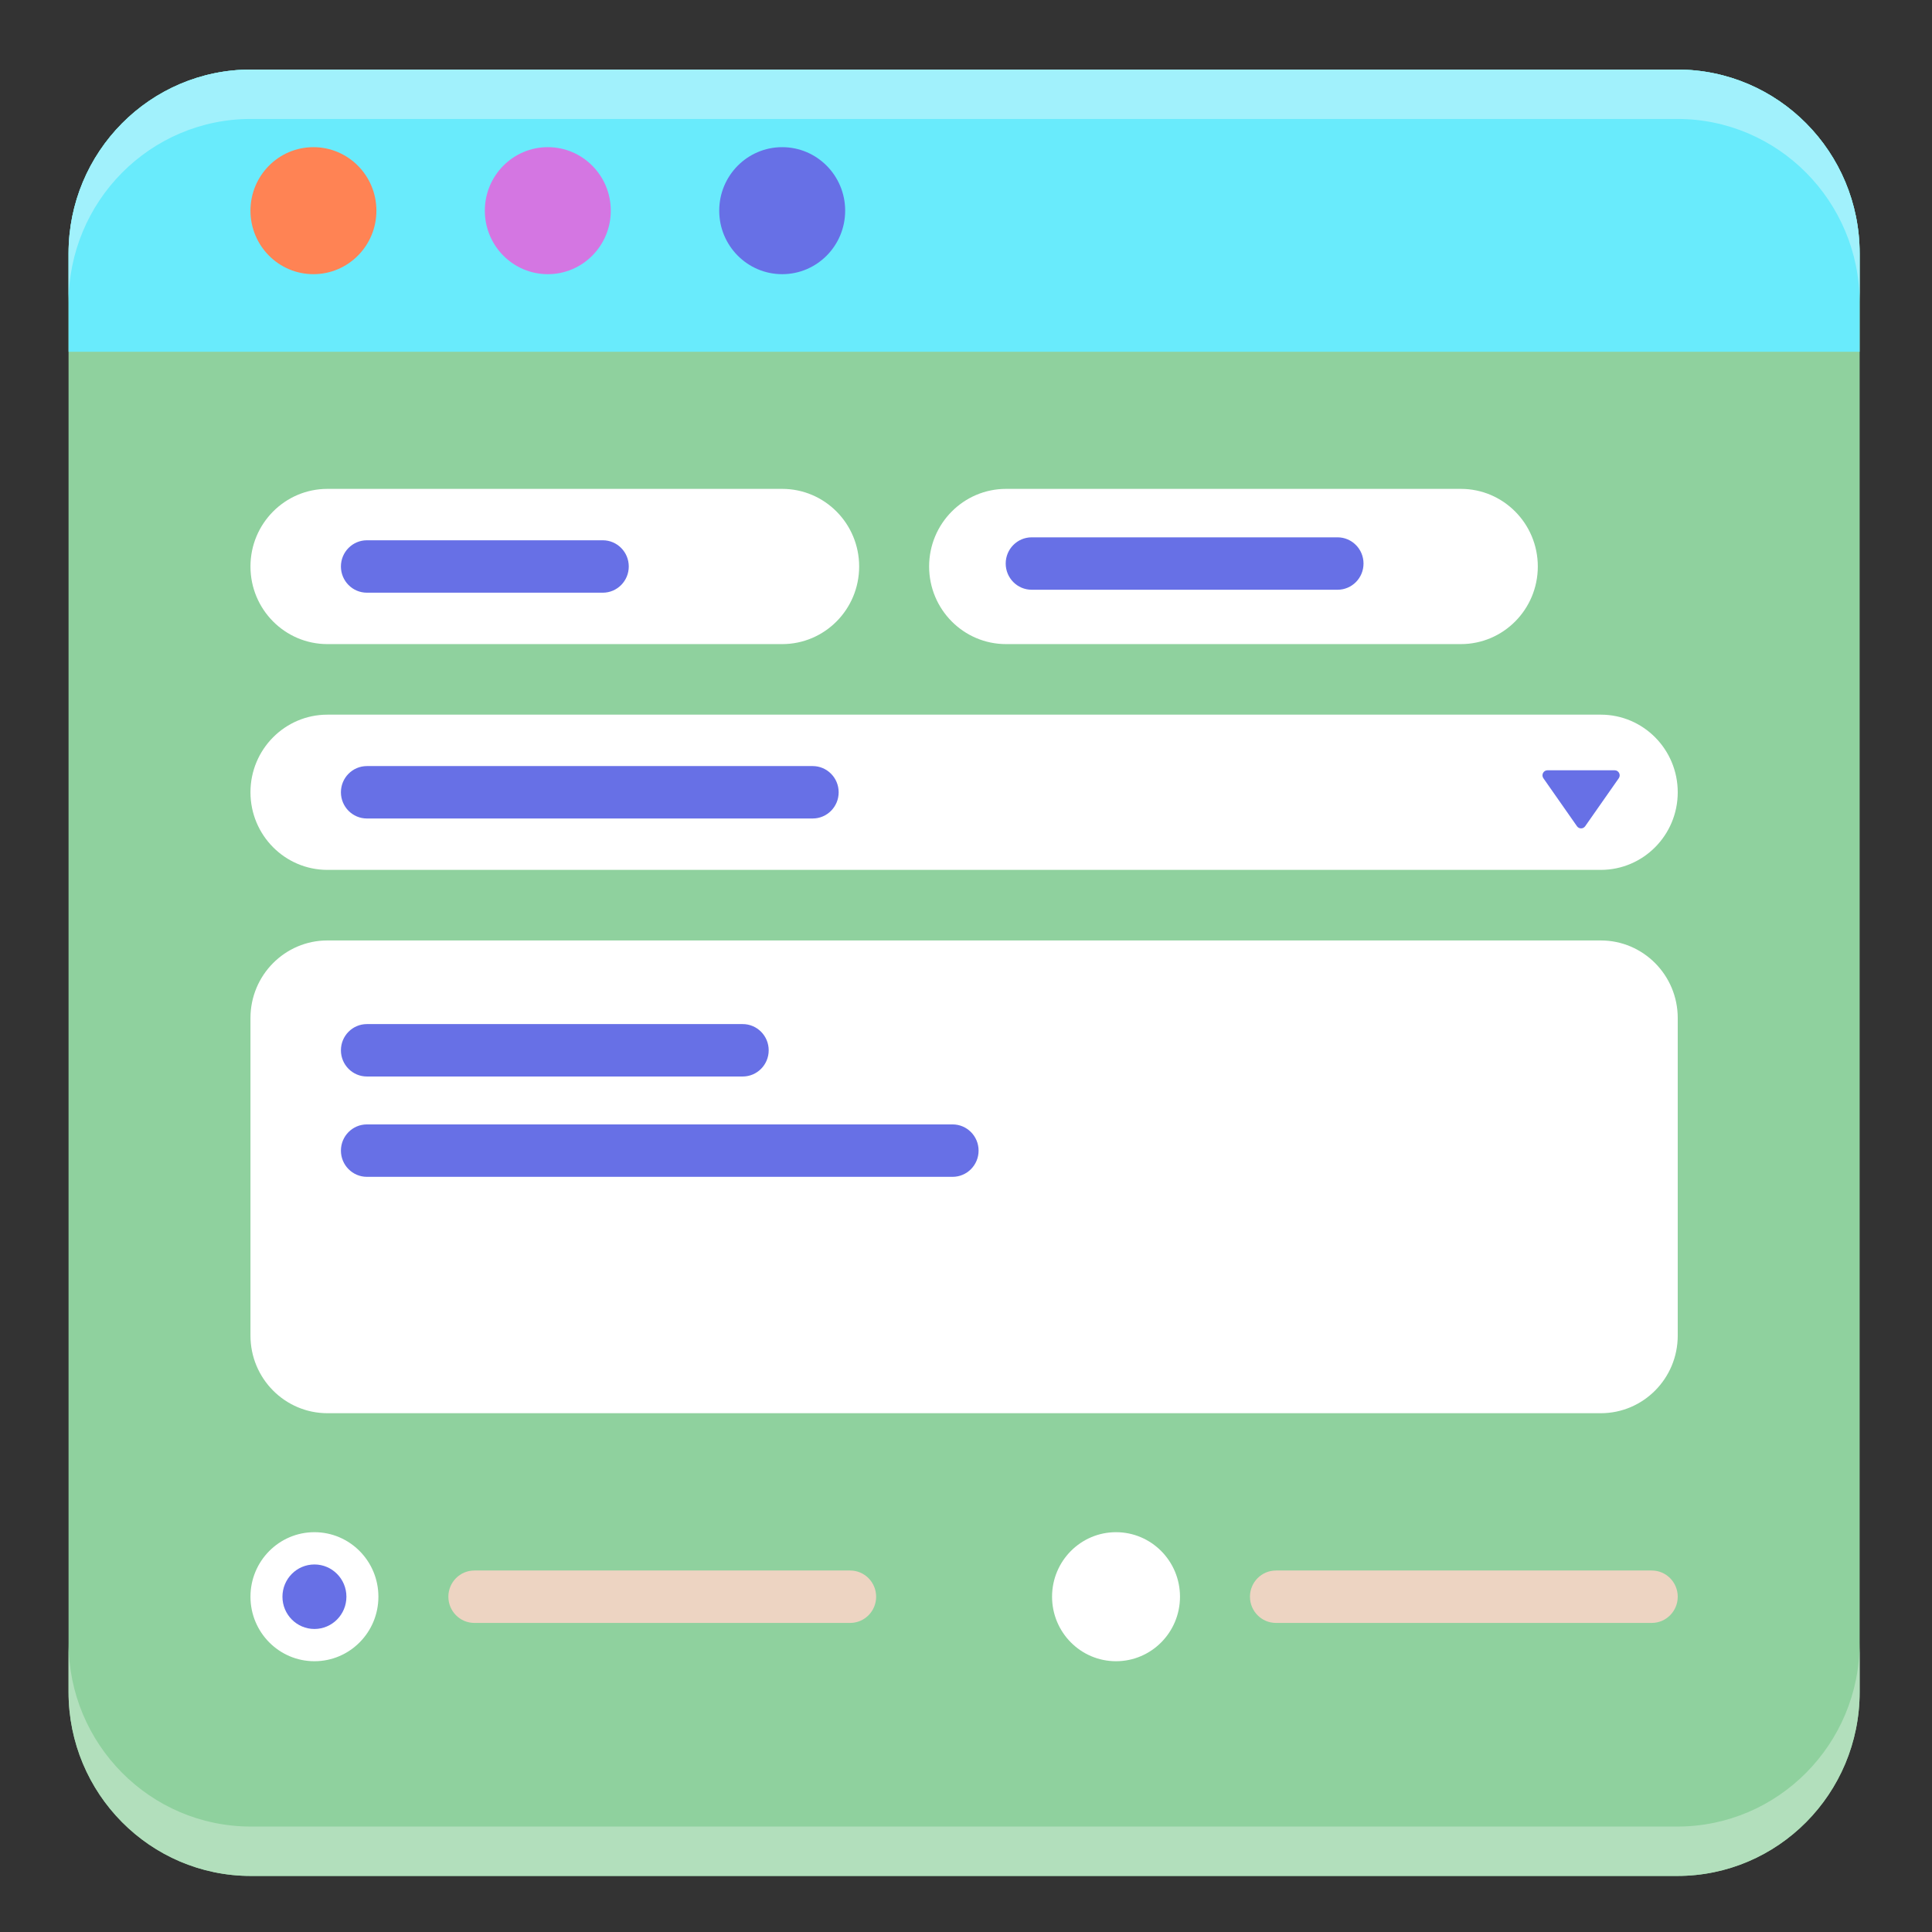 <?xml version="1.0" encoding="UTF-8" standalone="no"?>
<!-- Generator: Adobe Illustrator 22.1.0, SVG Export Plug-In . SVG Version: 6.00 Build 0)  -->

<svg
   version="1.1"
   id="Layer_1"
   x="0px"
   y="0px"
   viewBox="0 0 256 256"
   style="enable-background:new 0 0 256 256;"
   xml:space="preserve"
   sodipodi:docname="format.svg"
   inkscape:version="1.2.2 (b0a8486541, 2022-12-01)"
   xmlns:inkscape="http://www.inkscape.org/namespaces/inkscape"
   xmlns:sodipodi="http://sodipodi.sourceforge.net/DTD/sodipodi-0.dtd"
   xmlns="http://www.w3.org/2000/svg"
   xmlns:svg="http://www.w3.org/2000/svg"><rect x="0" y="0" width="256" height="256" fill="#333333" stroke="none"/><defs
   id="defs53" /><sodipodi:namedview
   id="namedview51"
   pagecolor="#ffffff"
   bordercolor="#000000"
   borderopacity="0.25"
   inkscape:showpageshadow="2"
   inkscape:pageopacity="0.0"
   inkscape:pagecheckerboard="0"
   inkscape:deskcolor="#d1d1d1"
   showgrid="false"
   inkscape:zoom="1.0426695"
   inkscape:cx="-60.421831"
   inkscape:cy="79.123827"
   inkscape:window-width="1878"
   inkscape:window-height="1028"
   inkscape:window-x="42"
   inkscape:window-y="20"
   inkscape:window-maximized="1"
   inkscape:current-layer="g48" />
<style
   type="text/css"
   id="style2">
	.st0{fill:#231F20;}
	.st1{fill:#FFEFE4;}
	.st2{fill:#69EBFC;}
	.st3{fill:#5FD4E3;}
	.st4{fill:#A1F1FC;}
	.st5{fill:#D476E2;}
	.st6{fill:#B665C2;}
	.st7{fill:#EA82FA;}
	.st8{fill:#FFF7F2;}
	.st9{fill:#FF8354;}
	.st10{fill:#FFA172;}
	.st11{fill:#6770E6;}
	.st12{fill:#5861C7;}
	.st13{fill:#E0734A;}
	.st14{fill:#EDD4C2;}
	.st15{fill:#CC6944;}
	.st16{fill:#858EFF;}
	.st17{fill:#C76642;}
	.st18{fill:#FFFFFF;}
	.st19{fill:#FFDEC7;}
	.st20{fill:#4E56B0;}
	.st21{fill:#94529E;}
	.st22{fill:#41B6C5;}
	.st23{fill:#9847A4;}
	.st24{fill:#C2552C;}
	.st25{fill:#CFB6A4;}
</style>
<g
   id="g48">
	<path
   class="st1"
   d="M 222.249,248.572 H 33.248 c -13.345,0 -24.164,-10.911 -24.164,-24.37 V 33.586 c 0,-13.459 10.819,-24.37 24.164,-24.37 H 222.249 c 13.345,0 24.164,10.911 24.164,24.37 V 224.201 c 0,13.459 -10.819,24.37 -24.164,24.37 z"
   id="path4"
   style="fill:#8fd19e;stroke-width:0.931" />
	<path
   class="st14"
   d="M 222.249,242.027 H 33.248 c -13.345,0 -24.164,-10.911 -24.164,-24.37 v 6.545 c 0,13.459 10.819,24.37 24.164,24.37 H 222.249 c 13.345,0 24.164,-10.911 24.164,-24.37 v -6.545 c 0,13.459 -10.819,24.37 -24.164,24.37 z"
   id="path6"
   style="fill:#b2dfbc;stroke-width:0.931" />
	<path
   class="st2"
   d="M 222.249,9.215 H 33.248 c -13.345,0 -24.164,10.911 -24.164,24.37 V 46.615 H 246.413 V 33.586 c 0,-13.459 -10.819,-24.37 -24.164,-24.37 z"
   id="path8"
   style="stroke-width:0.931" />
	<path
   class="st4"
   d="M 222.249,9.215 H 33.248 c -13.345,0 -24.164,10.911 -24.164,24.37 v 6.545 c 0,-13.459 10.819,-24.37 24.164,-24.37 H 222.249 c 13.345,0 24.164,10.911 24.164,24.37 v -6.545 c 0,-13.459 -10.819,-24.37 -24.164,-24.37 z"
   id="path10"
   style="stroke-width:0.931" />
	<ellipse
   class="st9"
   cx="41.532"
   cy="27.915"
   id="circle12"
   rx="8.344"
   ry="8.415"
   style="stroke-width:0.931" />
	<ellipse
   class="st5"
   cx="72.588"
   cy="27.915"
   id="circle14"
   rx="8.344"
   ry="8.415"
   style="stroke-width:0.931" />
	<ellipse
   class="st11"
   cx="103.645"
   cy="27.915"
   id="circle16"
   rx="8.344"
   ry="8.415"
   style="stroke-width:0.931" />
	<path
   class="st18"
   d="m 43.385,64.779 h 60.261 c 5.632,0 10.197,4.605 10.197,10.284 v 0 c 0,5.68 -4.566,10.284 -10.197,10.284 H 43.385 c -5.631,0 -10.197,-4.604 -10.197,-10.284 v 0 c 0,-5.68 4.566,-10.284 10.197,-10.284 z"
   id="path18"
   style="stroke-width:0.931" />
	<path
   class="st18"
   d="m 133.31,64.779 h 60.261 c 5.632,0 10.197,4.605 10.197,10.284 v 0 c 0,5.68 -4.566,10.284 -10.197,10.284 h -60.261 c -5.632,0 -10.197,-4.605 -10.197,-10.284 v 0 c 0,-5.68 4.566,-10.284 10.197,-10.284 z"
   id="path20"
   style="stroke-width:0.931" />
	<path
   class="st18"
   d="M 43.385,94.696 H 212.112 c 5.632,0 10.197,4.605 10.197,10.284 v 0 c 0,5.68 -4.566,10.284 -10.197,10.284 H 43.385 c -5.632,0 -10.197,-4.605 -10.197,-10.284 v 0 c 0,-5.679 4.566,-10.284 10.197,-10.284 z"
   id="path22"
   style="stroke-width:0.931" />
	<path
   class="st18"
   d="M 43.385,124.615 H 212.112 c 5.632,0 10.197,4.605 10.197,10.284 v 42.074 c 0,5.68 -4.566,10.284 -10.197,10.284 H 43.385 c -5.632,0 -10.197,-4.605 -10.197,-10.284 v -42.074 c 0,-5.68 4.566,-10.284 10.197,-10.284 z"
   id="path24"
   style="stroke-width:0.931" />
	<path
   class="st11"
   d="m 208.959,109.482 -4.452,-6.361 c -0.311,-0.443 0.004,-1.055 0.542,-1.055 h 8.904 c 0.538,0 0.852,0.611 0.542,1.055 l -4.452,6.361 c -0.265,0.378 -0.82,0.378 -1.085,0 z"
   id="path26"
   style="stroke-width:0.931" />
	<path
   class="st18"
   d="m 41.664,220.121 v 0 c -4.681,0 -8.476,-3.827 -8.476,-8.549 v 0 c 0,-4.721 3.794,-8.549 8.476,-8.549 v 0 c 4.681,0 8.476,3.827 8.476,8.549 v 0 c 0,4.722 -3.795,8.549 -8.476,8.549 z"
   id="path28"
   style="stroke-width:0.931" />
	<path
   class="st11"
   d="m 41.664,215.847 v 0 c -2.341,0 -4.238,-1.914 -4.238,-4.274 v 0 c 0,-2.361 1.898,-4.274 4.238,-4.274 v 0 c 2.341,0 4.238,1.914 4.238,4.274 v 0 c 0,2.36 -1.897,4.274 -4.238,4.274 z"
   id="path30"
   style="stroke-width:0.931" />
	<path
   class="st14"
   d="M 112.65,215.046 H 62.854 c -1.901,0 -3.443,-1.555 -3.443,-3.473 v 0 c 0,-1.918 1.542,-3.473 3.443,-3.473 h 49.796 c 1.901,0 3.443,1.555 3.443,3.473 v 0 c 9.3e-4,1.918 -1.541,3.473 -3.443,3.473 z"
   id="path32"
   style="stroke-width:0.931" />
	<path
   class="st11"
   d="M 98.414,142.642 H 48.617 c -1.901,0 -3.443,-1.555 -3.443,-3.473 v 0 c 0,-1.918 1.542,-3.473 3.443,-3.473 h 49.796 c 1.901,0 3.443,1.555 3.443,3.473 v 0 c 0,1.918 -1.542,3.473 -3.443,3.473 z"
   id="path34"
   style="stroke-width:0.931" />
	<path
   class="st11"
   d="M 79.872,78.535 H 48.617 c -1.901,0 -3.443,-1.555 -3.443,-3.473 v 0 c 0,-1.918 1.542,-3.473 3.443,-3.473 h 31.255 c 1.901,0 3.443,1.555 3.443,3.473 v 0 c 0,1.918 -1.542,3.473 -3.443,3.473 z"
   id="path36"
   style="stroke-width:0.931" />
	<path
   class="st11"
   d="M 107.684,108.454 H 48.617 c -1.901,0 -3.443,-1.555 -3.443,-3.473 v 0 c 0,-1.918 1.542,-3.473 3.443,-3.473 h 59.067 c 1.901,0 3.443,1.555 3.443,3.473 v 0 c 0,1.918 -1.542,3.473 -3.443,3.473 z"
   id="path38"
   style="stroke-width:0.931" />
	<path
   class="st11"
   d="m 177.231,78.145 h -40.527 c -1.901,0 -3.443,-1.555 -3.443,-3.473 v 0 c 0,-1.918 1.542,-3.473 3.443,-3.473 h 40.526 c 1.901,0 3.443,1.555 3.443,3.473 v 0 c 9.3e-4,1.919 -1.541,3.473 -3.442,3.473 z"
   id="path40"
   style="stroke-width:0.931" />
	<path
   class="st11"
   d="M 126.225,155.936 H 48.617 c -1.901,0 -3.443,-1.555 -3.443,-3.473 v 0 c 0,-1.918 1.542,-3.473 3.443,-3.473 h 77.608 c 1.901,0 3.443,1.555 3.443,3.473 v 0 c 0,1.918 -1.542,3.473 -3.443,3.473 z"
   id="path42"
   style="stroke-width:0.931" />
	<path
   class="st18"
   d="m 147.879,220.121 v 0 c -4.681,0 -8.476,-3.827 -8.476,-8.549 v 0 c 0,-4.721 3.794,-8.549 8.476,-8.549 v 0 c 4.681,0 8.476,3.827 8.476,8.549 v 0 c 0,4.722 -3.794,8.549 -8.476,8.549 z"
   id="path44"
   style="stroke-width:0.931" />
	<path
   class="st14"
   d="m 218.866,215.046 h -49.796 c -1.901,0 -3.443,-1.555 -3.443,-3.473 v 0 c 0,-1.918 1.542,-3.473 3.443,-3.473 h 49.796 c 1.901,0 3.443,1.555 3.443,3.473 v 0 c 0,1.918 -1.542,3.473 -3.443,3.473 z"
   id="path46"
   style="stroke-width:0.931" />
</g>
</svg>
